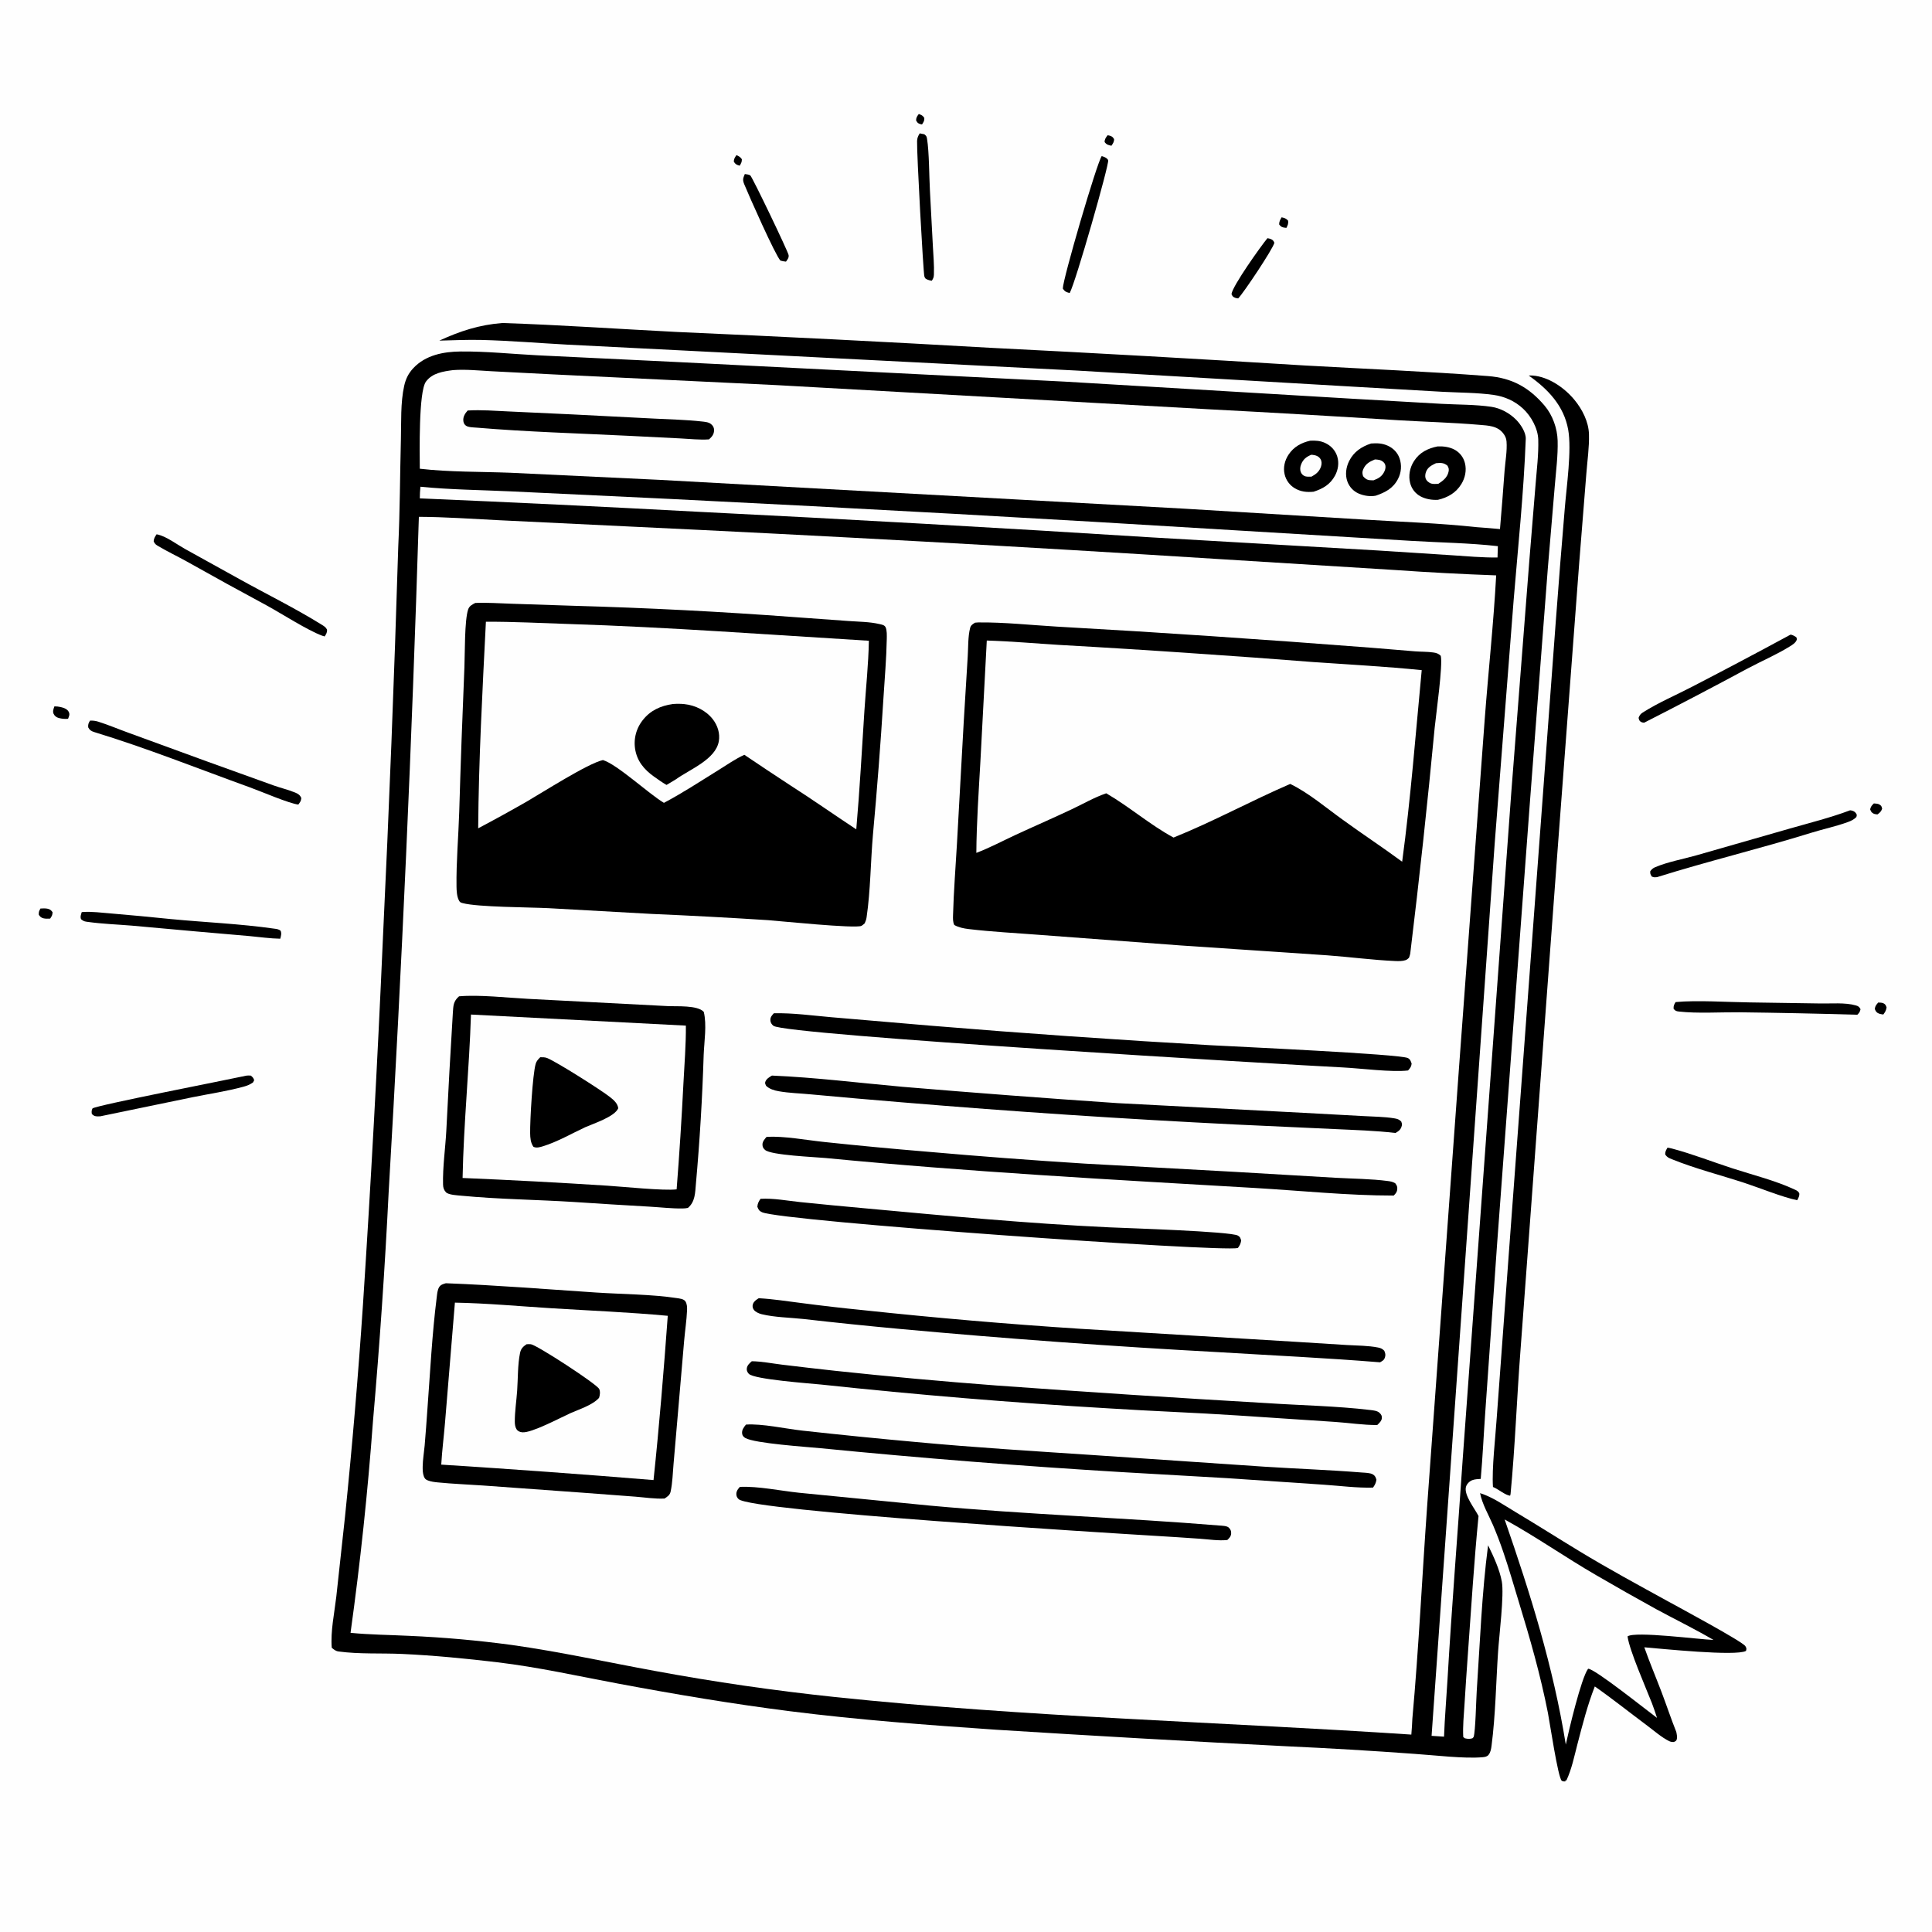 <?xml version="1.0" encoding="utf-8" ?>
<svg xmlns="http://www.w3.org/2000/svg" xmlns:xlink="http://www.w3.org/1999/xlink" width="1024" height="1024">
	<path fill="#FEFEFE" d="M0 0L1024 0L1024 1024L0 1024L0 0Z"/>
	<path d="M390.354 82.201C391.67 82.835 392.323 83.158 393.203 84.382C393.224 85.977 392.828 86.442 392.07 87.812C390.461 87.412 389.867 87.097 388.967 85.753C388.9 84.201 389.529 83.426 390.354 82.201Z"/>
	<path d="M486.984 60.412C488.392 60.974 489.058 61.167 489.904 62.502C490.024 64.032 489.476 64.744 488.681 65.962C488.358 65.896 488.026 65.865 487.713 65.763C486.385 65.332 486.165 64.917 485.537 63.777C485.618 62.188 486.075 61.644 486.984 60.412Z"/>
	<path d="M679.279 115.182C680.842 115.527 681.557 115.735 682.68 116.886C682.982 118.506 682.517 119.345 681.842 120.759C681.657 120.745 681.47 120.738 681.285 120.718C679.645 120.536 679 120.298 678.014 119.041C677.9 117.45 678.534 116.515 679.279 115.182Z"/>
	<path d="M587.022 71.71C587.396 71.747 587.711 71.763 588.082 71.881C589.486 72.33 589.74 72.556 590.485 73.739C590.507 75.258 589.892 76.037 589.085 77.242C587.414 76.898 586.496 76.697 585.465 75.277C585.459 73.719 586.159 72.917 587.022 71.71Z"/>
	<path d="M993.2 425.828C993.979 425.92 995.274 425.93 995.975 426.316C997.208 426.995 997.287 427.401 997.575 428.654C997.02 430.199 996.344 430.725 995.086 431.662C994.579 431.588 993.604 431.52 993.117 431.272C991.856 430.631 991.686 430.161 991.21 428.936C991.691 427.269 992.009 427.008 993.2 425.828Z"/>
	<path d="M995.481 531.363C996.218 531.41 997.319 531.387 997.995 531.662C999.327 532.205 999.465 532.707 999.927 533.932C999.684 535.587 999.191 536.39 998.191 537.717C997.422 537.588 996.551 537.483 995.826 537.195C994.531 536.682 994.19 536.008 993.688 534.791C993.844 533.21 994.5 532.518 995.481 531.363Z"/>
	<path d="M21.454 481.534C22.631 481.482 24.088 481.381 25.245 481.65C26.544 481.953 27.106 482.438 27.857 483.486C27.794 485.156 27.464 485.505 26.59 486.88C25.496 486.919 24.21 486.998 23.136 486.749C21.829 486.446 21.275 485.889 20.555 484.827C20.468 483.315 20.734 482.797 21.454 481.534Z"/>
	<path d="M28.833 374.394C29.985 374.398 31.009 374.484 32.136 374.747C33.795 375.135 35.82 375.803 36.538 377.525C37.086 378.837 36.511 379.759 36.07 380.974Q34.837 381.09 33.603 380.986Q32.369 380.882 31.173 380.561C29.956 380.247 28.956 379.507 28.411 378.349C27.793 377.036 28.4 375.663 28.833 374.394Z"/>
	<path d="M671.78 126.243C672.271 126.343 673.017 126.475 673.464 126.665C674.673 127.18 674.958 127.576 675.444 128.689C674.724 131.896 659.094 155.304 656.265 158.16C655.81 158.097 655.198 158.032 654.776 157.874C653.455 157.382 653.236 157.039 652.711 155.846C653.378 151.363 668.374 130.324 671.78 126.243Z"/>
	<path d="M394.772 92.243C395.636 92.371 396.941 92.484 397.672 92.975C398.665 93.642 417.672 133.254 417.978 135.202C418.204 136.642 417.379 137.566 416.584 138.664C415.568 138.599 414.648 138.375 413.662 138.131C411.077 135.606 396.874 103.571 394.453 97.629C393.494 95.275 393.821 94.494 394.772 92.243Z"/>
	<path d="M883.821 608.277C884.593 608.406 885.374 608.544 886.131 608.744C896.836 611.561 907.606 615.798 918.152 619.224C929.043 622.761 941.172 625.745 951.525 630.625C952.523 631.095 953.077 631.437 953.647 632.421C953.848 633.894 953.194 634.877 952.547 636.14C944.598 634.498 932.768 629.639 924.633 626.975C911.996 622.837 898.573 619.435 886.267 614.463C884.517 613.756 883.769 613.499 882.635 612.004C882.472 610.417 883.056 609.587 883.821 608.277Z"/>
	<path d="M583.93 82.725C584.21 82.817 584.491 82.905 584.769 83.001C585.69 83.316 587.05 83.986 587.348 84.981C587.963 87.04 570.045 149.884 566.969 155.279C566.831 155.253 566.692 155.236 566.556 155.203C564.947 154.817 564.184 154.344 563.313 152.939C563.272 148.114 581.297 86.467 583.93 82.725Z"/>
	<path d="M487.479 70.684L489.919 71.171C490.908 72.007 491.121 72.169 491.342 73.525C492.507 80.66 492.457 93.415 492.893 101.253L494.433 130.253C494.676 135.309 495.195 140.539 494.99 145.585C494.935 146.958 494.633 147.677 493.864 148.798C493.143 148.679 492.462 148.569 491.783 148.282C490.669 147.812 490.319 147.693 489.936 146.493C489.352 144.663 485.852 80.681 486.072 74.746C486.132 73.129 486.616 72.031 487.479 70.684Z"/>
	<path d="M130.698 570.096C131.478 569.981 132.182 570.052 132.966 570.099C134.02 571.032 134.28 571.224 134.725 572.54L134.091 573.726C132.492 574.843 131 575.449 129.116 575.963C120.304 578.371 110.928 579.75 101.965 581.57L53.128 591.671C52.676 591.688 52.223 591.715 51.771 591.708C50.278 591.686 49.68 591.417 48.67 590.419C48.506 589.176 48.483 588.617 49.033 587.48C51.343 585.771 120.183 572.387 130.698 570.096Z"/>
	<path d="M949.044 336.357C950.234 336.543 951.01 337.09 952.037 337.682C952.25 338.275 952.516 338.566 952.274 339.196C951.666 340.777 950.003 341.773 948.63 342.626C941.622 346.975 933.693 350.36 926.396 354.25Q899.083 368.968 871.435 383.045C871.03 383.004 870.474 382.977 870.105 382.802C868.87 382.214 868.762 381.667 868.486 380.474C868.93 379.201 869.514 378.396 870.65 377.671C878.844 372.445 888.346 368.422 896.99 363.915Q923.149 350.386 949.044 336.357Z"/>
	<path d="M888.111 531.121C899.48 530.04 915.618 531.165 927.376 531.299L964.438 531.855C970.458 531.992 977.943 531.243 983.673 532.902C985.037 533.297 985.452 533.686 986.118 534.897C985.805 536.314 985.451 536.819 984.422 537.835Q953.106 536.913 921.779 536.533C911.806 536.446 899.557 537.232 889.897 536.134C888.447 535.969 887.991 535.812 887.044 534.706C886.952 533.042 887.287 532.491 888.111 531.121Z"/>
	<path d="M82.984 283.201C83.272 283.257 83.564 283.295 83.848 283.367C88.512 284.551 93.824 288.591 98.082 290.969L127.019 306.993C141.416 314.994 156.391 322.331 170.379 331.021C171.633 331.8 172.619 332.334 173.325 333.684C173.458 335.264 172.876 336.048 172.081 337.326C171.7 337.221 171.139 337.079 170.748 336.933C162.864 334.003 149.552 325.394 141.498 320.986Q120.031 309.435 98.786 297.483C93.895 294.776 88.785 292.354 83.986 289.509C82.616 288.696 82.187 288.436 81.464 287.018C81.471 285.412 82.156 284.5 82.984 283.201Z"/>
	<path d="M43.327 483.441C43.566 483.422 43.806 483.4 44.046 483.383C48.696 483.061 53.832 483.755 58.486 484.122Q74.566 485.481 90.619 487.133C108.747 488.873 127.187 489.611 145.214 492.188C146.518 492.375 147.702 492.424 148.732 493.343C149.353 494.835 148.908 496.042 148.552 497.539C143.157 497.448 137.611 496.634 132.231 496.142L104.348 493.72L69.716 490.593C62.116 489.967 54.303 489.699 46.757 488.655C44.882 488.396 44.448 488.4 42.968 487.215C42.412 485.879 42.937 484.752 43.327 483.441Z"/>
	<path d="M980.588 429.478C980.796 429.504 981.005 429.517 981.21 429.556C982.393 429.78 983.258 430.274 983.887 431.32C984.321 432.043 984.079 432.288 983.917 433.057C982.616 434.351 981.216 435.039 979.498 435.672C973.157 438.008 966.477 439.381 960.032 441.383C932.964 449.793 905.304 456.422 878.258 464.904C876.991 465.001 876.597 465.084 875.456 464.572C874.767 463.342 874.565 463.149 874.669 461.767C875.444 460.722 876.101 460.134 877.285 459.631C884.021 456.765 892.131 455.35 899.193 453.326L948.74 439.122C959.373 436.082 970.235 433.373 980.588 429.478Z"/>
	<path d="M47.717 381.932C49.212 381.898 50.543 382.023 51.981 382.472C57.365 384.153 62.672 386.427 67.987 388.343L110.352 403.817L144.907 416.258C148.711 417.619 152.745 418.55 156.463 420.083C158.022 420.726 159.024 421.376 159.698 422.992C159.523 424.683 159.097 425.081 158.124 426.433C153.216 425.871 138.469 419.501 132.578 417.373C105.206 407.481 77.889 396.53 50.05 388.046C48.474 387.566 47.553 387.035 46.753 385.53C46.608 383.86 46.914 383.322 47.717 381.932Z"/>
	<path d="M810.264 199.058C811 199.02 811.656 198.991 812.386 199.047C820.767 199.69 829.121 205.481 834.363 211.781C838.586 216.855 842.001 223.48 842.189 230.181C842.382 237.035 841.305 244.293 840.785 251.136L837.027 298.2L825.62 449.657L805.886 715.756C803.936 741.097 803.046 766.585 800.626 791.878L800.389 792.763C797.795 792.418 794.471 789.564 791.893 788.392L791.303 788.13C790.643 778.325 792.621 761.775 793.293 751.556L799.819 662.868L824.549 330.038Q826.808 299.628 829.383 269.243C830.3 257.894 833.101 238.599 831.182 227.797C828.922 215.07 820.455 206.239 810.264 199.058Z"/>
	<path d="M784.472 791.39C791.171 793.513 797.179 797.787 803.171 801.368C814.615 808.208 825.861 815.353 837.259 822.266C852.461 831.485 868.212 840.026 883.796 848.591C889.275 851.602 923.618 870.072 925.077 872.495C925.749 873.609 925.732 873.856 925.415 875.016C920.044 877.973 880.292 873.819 871.516 873.104C874.298 881.033 877.6 888.805 880.59 896.661C883.285 903.744 885.658 910.941 888.474 917.978C888.725 919.297 889.104 920.81 888.642 922.108C888.371 922.868 887.854 922.933 887.195 923.295C886.262 923.308 885.565 923.262 884.71 922.844C880.668 920.866 876.761 917.38 873.144 914.687C863.847 907.767 854.774 900.494 845.28 893.848C841.397 903.717 838.73 914.27 836.053 924.52C834.383 930.914 833.054 937.636 830.239 943.637L829.558 943.761L829.743 944.214C829.046 944.162 828.307 944.28 827.74 943.816C825.767 942.203 821.364 912.644 820.433 907.901C816.477 887.736 810.929 868.416 804.924 848.789C802.233 839.997 799.708 831.107 796.712 822.414Q794.266 815.256 791.308 808.294C789.001 802.972 785.534 797.053 784.472 791.39Z"/>
	<path fill="#FEFEFE" d="M797.486 805.346C814.083 814.46 829.752 825.484 846.166 834.97Q861.944 844.146 877.931 852.954C888.003 858.394 898.308 863.419 908.194 869.198C901.065 868.997 866.5 864.43 862.639 867.326C863.626 874.753 872.277 894.337 875.538 902.668C876.552 905.244 877.383 907.891 878.256 910.518C873.135 906.767 845.013 884.233 841.718 884.472C837.985 889.595 831.416 917.588 829.903 924.645C823.234 883.298 811.166 844.787 797.486 805.346Z"/>
	<path d="M266.224 171.2C297.137 172.213 328.076 174.385 358.972 175.96Q441.934 179.598 524.841 184.338Q608.075 188.507 691.253 193.694C723.705 195.538 756.245 196.842 788.654 199.326C801.311 200.296 810.476 205.322 818.687 215.038C822.919 220.045 825.407 227.038 825.582 233.577C825.793 241.462 824.715 249.63 824.072 257.488L820.402 300.932L810.935 424.508L793.524 658.911L787.216 748.569C786.377 760.324 785.868 772.113 784.817 783.851C783.365 783.946 781.68 783.991 780.313 784.53C778.793 785.129 777.38 786.543 776.976 788.137C775.873 792.489 781.687 799.602 783.649 803.546C781.272 827.717 779.798 852.121 778.029 876.345Q777.037 889.95 776.205 903.566C775.858 909.213 775.245 915.001 775.552 920.653L776.397 921.335C778.007 921.685 778.792 921.765 780.383 921.345C780.615 921.073 780.969 920.869 781.079 920.529C782.045 917.55 782.388 900.972 782.693 896.426C784.415 870.761 785.377 844.521 788.715 819.03C791.584 824.82 794.829 831.872 795.992 838.228C797.279 845.258 794.6 866.672 794.008 875.51C792.906 891.958 792.672 908.93 790.554 925.259C790.336 926.941 790.062 928.719 788.975 930.092C788.212 931.055 787.06 931.243 785.911 931.349C776.142 932.253 760.141 930.266 749.581 929.575Q715.883 927.112 682.13 925.568Q605.011 921.647 527.946 916.79C491.499 914.295 454.91 911.578 418.66 906.978C388.069 903.095 357.858 898 327.555 892.333C306.353 888.368 285.181 883.615 263.746 881.061C246.996 879.065 230.027 877.404 213.177 876.627C202.137 876.119 190.339 876.807 179.43 875.312C177.919 875.105 176.955 874.301 175.835 873.34C175.154 864.495 177.226 855.034 178.249 846.23L182.873 803.747Q188.598 747.88 192.357 691.847Q198.681 595.105 202.91 498.248Q207.906 393.961 211.088 289.603C211.995 270.787 211.99 251.815 212.483 232.974C212.724 223.78 212.228 213.463 214.227 204.492C215.044 200.829 216.508 197.845 219.093 195.096C225.583 188.197 235.031 186.388 244.109 186.297C257.603 186.16 271.257 187.611 284.744 188.308L357.571 191.821L564.604 202.281L715.632 211.268L764.153 214.045C772.799 214.516 781.909 214.367 790.456 215.618C795.343 216.334 800.184 218.998 803.644 222.526C805.938 224.866 808.812 229.162 808.685 232.588C807.618 261.169 804.588 289.818 802.242 318.335L792.239 446.786L758.768 920.032L765.365 920.467C765.737 910.441 766.613 900.401 767.196 890.382C769.462 851.383 772.627 812.484 775.252 773.514L801.022 419.9L810.613 296.681L813.908 256.509C814.523 248.777 815.534 240.773 815.309 233.024C815.134 227.047 811.542 220.587 807.238 216.582C802.889 212.534 797.465 210.125 791.614 209.309C782.792 208.077 773.551 208.139 764.641 207.663L716.954 204.929L570.822 196.41L363.939 185.86L300.565 182.659C285.486 181.839 270.336 180.565 255.246 180.182C247.798 179.994 240.285 180.362 232.836 180.537C243.938 175.451 253.965 172.175 266.224 171.2Z"/>
	<path fill="#FEFEFE" d="M222.834 257.978C238.586 259.556 254.808 259.696 270.634 260.433L355.805 264.477Q505.101 271.854 654.296 281.05L748.274 286.683C763.39 287.592 778.862 287.776 793.899 289.479L793.716 295.491C785.632 295.574 777.427 294.81 769.357 294.283L730.16 291.757L610.634 284.841Q489.783 277.205 368.84 271.19Q295.695 267.257 222.512 264.145C222.487 262.066 222.648 260.046 222.834 257.978Z"/>
	<path fill="#FEFEFE" d="M240.134 196.166C246.778 195.67 253.64 196.39 260.286 196.747L292.895 198.425L411.98 204.141L641.004 216.944Q691.052 219.57 741.068 222.735C755.386 223.588 769.838 223.951 784.116 225.169C788.81 225.57 793.575 225.669 796.673 229.599C797.75 230.965 798.358 232.25 798.495 233.989C798.884 238.905 797.846 244.52 797.459 249.462Q796.349 264.949 795.023 280.419Q788.848 279.843 782.661 279.408C762.991 277.279 742.969 276.609 723.209 275.401L626.997 269.567L349.368 254.322L270.6 250.572C254.664 249.956 238.326 250.256 222.502 248.436C222.465 240.3 221.795 207.641 225.773 202.25C229.15 197.672 234.909 196.858 240.134 196.166Z"/>
	<path d="M694.442 233.581C697.206 233.44 699.766 233.588 702.319 234.767C705.429 236.204 707.765 238.679 708.776 241.977C709.811 245.355 709.252 249.004 707.591 252.086C705.038 256.82 701.149 259.025 696.234 260.621C692.665 260.98 689.344 260.633 686.223 258.76Q685.726 258.461 685.26 258.115Q684.795 257.768 684.367 257.377Q683.938 256.986 683.551 256.554Q683.164 256.122 682.821 255.654Q682.479 255.186 682.184 254.686Q681.89 254.186 681.647 253.659Q681.404 253.132 681.215 252.584Q681.026 252.035 680.892 251.471C680.009 247.805 680.914 244.053 682.978 240.948C685.719 236.823 689.714 234.637 694.442 233.581Z"/>
	<path fill="#FEFEFE" d="M694.999 241.036C695.212 241.05 695.426 241.054 695.639 241.077C697.299 241.253 698.863 241.74 699.828 243.213C700.584 244.368 700.611 245.77 700.229 247.054C699.401 249.839 697.575 251.306 695.111 252.634C694.147 252.632 692.906 252.746 691.982 252.495Q691.773 252.438 691.572 252.358Q691.37 252.278 691.18 252.175Q690.989 252.072 690.812 251.948Q690.634 251.823 690.472 251.679Q690.31 251.535 690.166 251.374Q690.021 251.212 689.897 251.035Q689.772 250.858 689.668 250.667Q689.565 250.477 689.484 250.276C688.92 248.884 689.103 247.439 689.646 246.077C690.71 243.41 692.418 242.107 694.999 241.036Z"/>
	<path d="M726.709 235.062C729.888 234.839 732.532 234.892 735.489 236.21C738.421 237.517 740.683 239.813 741.769 242.854Q742.004 243.524 742.169 244.215Q742.334 244.906 742.428 245.61Q742.521 246.314 742.542 247.024Q742.563 247.734 742.511 248.442Q742.459 249.15 742.335 249.85Q742.211 250.549 742.015 251.232Q741.82 251.915 741.556 252.574Q741.292 253.233 740.962 253.862C738.38 258.857 734.246 260.976 729.197 262.72C726.243 263.307 722.895 262.775 720.144 261.598Q719.63 261.374 719.14 261.1Q718.651 260.826 718.192 260.503Q717.733 260.181 717.309 259.814Q716.885 259.447 716.5 259.039Q716.115 258.631 715.773 258.186Q715.431 257.741 715.136 257.264Q714.841 256.787 714.595 256.283Q714.349 255.779 714.156 255.252C712.85 251.667 713.405 247.684 715.088 244.324C717.52 239.469 721.665 236.693 726.709 235.062Z"/>
	<path fill="#FEFEFE" d="M728.724 243.517C729.526 243.56 730.381 243.591 731.162 243.788C732.339 244.085 733.578 244.908 734.064 246.046C734.607 247.32 734.324 248.656 733.766 249.859C732.547 252.49 730.589 253.64 727.96 254.588C727.366 254.581 726.771 254.572 726.179 254.52C724.445 254.367 723.583 253.69 722.479 252.418C722.03 251.038 721.937 250.132 722.517 248.79C723.808 245.805 725.834 244.718 728.724 243.517Z"/>
	<path d="M761.973 236.601C764.982 236.468 768.335 236.898 771.003 238.366C773.794 239.901 775.712 242.451 776.465 245.54C777.387 249.321 776.552 253.318 774.526 256.599C771.65 261.259 767.337 263.695 762.131 264.92C759.032 265.096 755.662 264.553 752.901 263.079Q752.399 262.809 751.928 262.49Q751.457 262.17 751.021 261.803Q750.585 261.437 750.189 261.028Q749.793 260.618 749.441 260.17Q749.089 259.723 748.785 259.241Q748.481 258.759 748.228 258.249Q747.975 257.739 747.776 257.205Q747.577 256.671 747.434 256.12C746.363 252.141 747.244 247.811 749.454 244.38C752.432 239.756 756.742 237.669 761.973 236.601Z"/>
	<path fill="#FEFEFE" d="M761.086 245.503C763.58 245.295 765.112 245.133 767.177 246.806C767.86 248.031 768.066 248.691 767.75 250.095C767.073 253.11 764.786 254.857 762.339 256.432C761.179 256.485 759.823 256.631 758.696 256.322C757.415 255.971 756.065 254.856 755.615 253.59C755.221 252.483 755.425 251.142 755.833 250.068C756.78 247.581 758.827 246.613 761.086 245.503Z"/>
	<path d="M247.877 217.576C255.112 217.13 262.531 217.762 269.772 218.084L303.415 219.65L346.847 221.868C355.192 222.303 363.7 222.457 372.003 223.395C373.61 223.576 375.585 223.707 376.873 224.788C377.921 225.666 378.486 226.617 378.471 228.016C378.448 230.225 377.351 231.47 375.8 232.877C370.895 233.239 365.686 232.626 360.755 232.38L333.435 231.005C306.498 229.672 279.312 228.919 252.442 226.648C250.895 226.517 248.159 226.522 246.893 225.567C245.956 224.859 245.611 223.922 245.557 222.767C245.46 220.709 246.577 219.036 247.877 217.576Z"/>
	<path fill="#FEFEFE" d="M222.008 273.927C235.965 273.992 250.108 275.011 264.053 275.704L333.423 279.056Q489.398 286.411 645.237 296.264L739.498 302.124Q766.227 303.997 793.004 304.965C791.634 330.468 788.838 355.861 786.924 381.325L773.327 565.601L756.436 797.996C753.737 835.625 751.979 873.4 748.578 910.968C748.501 913.771 748.241 916.573 748.037 919.368C646.297 912.611 544.024 910.1 442.593 899.465Q394.601 894.414 347.149 885.637C321.824 881.007 296.693 875.446 271.18 871.857Q244.115 868.211 216.831 867.031C206.504 866.505 196.084 866.454 185.794 865.435Q193.556 809.531 197.685 753.242Q202.995 692.54 206.009 631.681Q216.503 452.916 222.008 273.927Z"/>
	<path d="M403.09 635.396C409.919 634.99 417.427 636.435 424.236 637.144Q441.155 638.88 458.095 640.399C501.25 644.376 544.54 648.484 587.835 650.511C597.253 650.953 652.383 652.655 656.144 654.908C657.399 655.66 657.441 656.208 657.846 657.514C657.566 659.222 657.112 660.09 656.094 661.479C647.186 663.72 414.43 647.32 403.87 642.5C402.367 641.815 401.976 641.09 401.41 639.587C401.565 637.785 402.089 636.884 403.09 635.396Z"/>
	<path d="M392.147 788.084C401.806 787.63 413.725 790.172 423.587 791.198L492.897 798.004C543.932 802.699 595.238 804.375 646.309 808.557C647.658 808.668 650.285 808.697 651.263 809.654C652.195 810.566 652.624 811.463 652.536 812.787C652.431 814.375 651.558 815.212 650.501 816.229C645.876 816.736 640.734 815.899 636.076 815.57Q624.088 814.724 612.091 814.014C587.856 812.546 398.523 800.952 391.509 794.596C390.658 793.825 390.223 792.873 390.279 791.722C390.357 790.128 391.143 789.219 392.147 788.084Z"/>
	<path d="M395.371 755.059C403.885 754.464 416.203 757.244 425.174 758.247Q455.428 761.593 485.744 764.324C516.913 767.242 548.103 769.128 579.335 771.208L670.26 777.383C687.453 778.485 704.727 779.089 721.894 780.465C723.604 780.602 726.202 780.599 727.663 781.476C728.848 782.186 729.145 783.017 729.537 784.262C729.27 786.05 728.76 786.985 727.729 788.457C719.209 788.709 710.253 787.506 701.72 786.932L650.238 783.445L594.94 780.272Q514.819 775.453 434.939 767.585C427.564 766.859 400.113 765.072 395.007 762.157C394.196 761.694 393.521 760.946 393.37 760.013C393.037 757.952 394.179 756.576 395.371 755.059Z"/>
	<path d="M402.151 688.083C409.64 688.494 417.153 689.68 424.594 690.615Q440.978 692.768 457.422 694.401Q514.858 700.546 572.5 704.285L686.239 711.157L713.979 712.896C719.363 713.218 725.133 713.168 730.415 714.216C731.854 714.501 732.644 714.87 733.674 715.904C734.25 717.187 734.5 718.128 734.024 719.522C733.512 721.019 732.696 721.303 731.456 722.051C703.088 719.746 674.593 718.417 646.181 716.693Q561.634 712.121 477.317 704.399Q451.53 702.027 425.801 699.092C418.735 698.332 410.563 698.227 403.697 696.556C402.297 696.215 400.426 695.416 399.543 694.214C398.844 693.262 398.694 692.153 399.116 691.054C399.654 689.652 400.944 688.843 402.151 688.083Z"/>
	<path d="M398.475 721.485C403.694 721.549 409.241 722.659 414.449 723.295Q428.595 725.019 442.761 726.566Q485.318 731.111 527.995 734.332Q599.577 739.524 671.226 743.663C689.516 744.903 708.205 745.168 726.388 747.347C727.899 747.529 729.963 747.719 731.139 748.808C732.054 749.656 732.561 750.464 732.405 751.748C732.229 753.201 730.953 754.322 729.968 755.288C722.671 755.357 714.983 754.137 707.671 753.649L656.099 750.227C633.248 748.717 610.356 747.933 587.501 746.458Q511.233 741.984 435.268 733.845C429.452 733.245 399.684 731.137 396.883 728.147C396.092 727.303 395.654 726.389 395.831 725.219C396.084 723.544 397.28 722.541 398.475 721.485Z"/>
	<path d="M410.166 537.053C420.212 536.809 430.732 538.296 440.754 539.157L493.053 543.614Q567.351 549.755 641.781 553.994C654.156 554.694 742.086 558.66 746.205 560.796C747.471 561.453 747.809 562.536 748.199 563.788C747.988 565.468 747.365 566.156 746.297 567.371C737.675 568.417 721.156 566.233 711.699 565.761C681.488 564.254 416.242 548.598 409.944 543.702C409.007 542.974 408.343 541.955 408.313 540.739C408.272 539.083 409.105 538.176 410.166 537.053Z"/>
	<path d="M409.158 570.078C432.133 571.058 455.286 573.956 478.204 576.017Q535.218 580.803 592.3 584.681L691.126 589.837L722.491 591.54C727.895 591.86 733.663 591.856 738.996 592.737C740.58 592.999 741.526 593.269 742.687 594.445C742.948 595.277 743.206 595.662 743.005 596.548C742.517 598.695 741.419 599.46 739.629 600.505C729.092 599.25 718.331 598.953 707.73 598.446L654.749 596.006Q566.417 591.636 478.283 584.273Q454.131 582.304 430.002 580.06C424.335 579.493 418.277 579.376 412.692 578.368C410.281 577.933 407.852 577.22 406.052 575.502C405.793 574.858 405.381 574.304 405.572 573.597C406.029 571.902 407.739 570.892 409.158 570.078Z"/>
	<path d="M406.323 602.551C415.685 602.04 427.326 604.28 436.901 605.281Q464.016 608.158 491.191 610.405Q533.061 614.102 575.011 616.743L653.735 621.066L707.85 624.242C716.999 624.768 726.55 624.774 735.62 625.973C737.122 626.172 738.241 626.389 739.535 627.178C740.314 628.322 740.703 628.816 740.574 630.289C740.437 631.856 739.731 632.646 738.688 633.673C714.543 633.698 688.97 631.04 664.751 629.629C588.841 625.207 513.11 621.088 437.398 613.759C432.127 613.249 408.644 612.301 405.498 609.488C404.501 608.596 404.128 607.923 404.123 606.573C404.117 605.042 405.368 603.61 406.323 602.551Z"/>
	<path d="M236.308 680.148C262.878 681.148 289.483 683.316 316.019 685.069C329.519 685.961 345.611 686.008 358.563 687.998C360.052 688.227 362.494 688.416 363.344 689.849C364.154 691.212 364.224 692.932 364.156 694.474C363.92 699.799 363.072 705.279 362.613 710.609L359.272 749.53L356.977 776.134C356.567 780.828 356.445 785.848 355.472 790.457C355.044 792.489 353.836 793.183 352.225 794.254C347.121 794.517 341.723 793.651 336.609 793.251L308.372 791.129L256.116 787.353C248.113 786.788 240.028 786.499 232.05 785.706C230.319 785.534 228.415 785.302 226.793 784.671C225.579 784.2 225.114 783.711 224.649 782.512C224.045 780.955 224.01 779.005 224.03 777.36C224.074 773.687 224.742 769.879 225.073 766.212C225.65 759.812 226.055 753.39 226.532 746.982C227.999 727.276 229.002 707.214 231.469 687.615C231.685 685.896 231.836 683.699 232.752 682.206C233.565 680.882 234.921 680.562 236.308 680.148Z"/>
	<path fill="#FEFEFE" d="M241.107 690.423C258.191 690.733 275.45 692.355 292.515 693.412C312.959 694.678 333.543 695.505 353.932 697.405C351.818 726.372 349.435 755.581 346.383 784.465Q290.163 779.855 233.868 776.279C234.298 768.838 235.262 761.382 235.874 753.949L241.107 690.423Z"/>
	<path d="M279.086 712.477C279.865 712.409 280.603 712.39 281.385 712.478C284.429 712.821 316.277 733.507 317.586 736.196C318.255 737.569 317.971 739.549 317.503 740.907C314.005 744.768 307.112 746.893 302.377 748.995C297.022 751.392 281.699 759.643 276.804 759.142C275.535 759.012 274.477 758.613 273.757 757.492C273.06 756.405 272.862 754.881 272.855 753.615C272.824 748.193 273.725 742.552 274.104 737.12C274.552 730.713 274.343 723.352 275.634 717.102C276.113 714.784 277.18 713.774 279.086 712.477Z"/>
	<path d="M243.299 528.07C254.114 527.116 269.063 528.852 280.132 529.423L353.928 533.256C358.68 533.494 369.724 532.678 373.012 536.314C374.702 543.173 373.231 552.052 372.961 559.116Q371.894 593.434 368.832 627.631C368.425 632.309 368.436 637.009 364.603 640.224Q363.194 640.502 361.757 640.517C356.003 640.597 349.971 639.873 344.211 639.545Q324.217 638.414 304.235 637.078C284.441 635.82 264.386 635.658 244.667 633.758C242.608 633.56 237.693 633.362 236.344 631.9C235.211 630.674 234.868 629.423 234.826 627.795C234.589 618.534 236.056 608.622 236.554 599.328Q238.094 568.127 240.015 536.946C240.279 533.11 240.213 530.747 243.299 528.07Z"/>
	<path fill="#FEFEFE" d="M249.626 537.732L363.53 543.6C363.618 553.741 362.745 564.047 362.235 574.181Q360.827 602.305 358.631 630.378C352.127 631.242 329.67 628.92 321.89 628.436Q283.559 625.962 245.181 624.356C245.741 595.495 248.71 566.61 249.626 537.732Z"/>
	<path d="M286.346 560.355C287.593 560.357 288.848 560.316 290.025 560.793C295.089 562.85 318.526 577.686 323.361 581.505C325.283 583.023 327.38 584.844 327.682 587.4C325.766 591.918 314.546 595.513 310.205 597.437C303.018 600.789 295.358 605.221 287.828 607.529C286.235 608.018 284.262 608.643 282.701 607.793C281.234 605.687 281.027 603.14 280.989 600.63C280.887 593.956 282.264 569.73 283.913 563.873C284.332 562.385 285.275 561.42 286.346 560.355Z"/>
	<path d="M251.901 319.58C258.27 319.307 264.765 319.787 271.136 319.992L303.803 321.074Q362.597 322.712 421.25 327.095L449.797 329.154C455.112 329.545 460.898 329.535 466.073 330.757C467.283 331.042 468.753 331.215 469.364 332.418C470.154 333.973 470.039 336.944 470.007 338.71C469.816 349.11 468.892 359.635 468.243 370.026Q466.005 406.212 462.686 442.314C461.42 456.76 461.408 471.941 459.312 486.2C459.145 487.336 458.793 488.365 458.296 489.393C457.798 489.814 457.162 490.422 456.562 490.723C453.441 492.289 412.982 488.132 407.098 487.702Q376.321 485.725 345.508 484.404L290.548 481.342C280.561 480.844 253.271 480.823 245.26 478.68C244.091 478.367 243.759 478.246 243.196 477.149C242.157 475.125 241.992 472.154 241.962 469.896C241.786 456.795 242.983 443.489 243.398 430.379Q244.53 392.003 246.148 353.644C246.452 346.266 246.169 328.773 248.135 322.995C248.772 321.124 250.277 320.437 251.901 319.58Z"/>
	<path fill="#FEFEFE" d="M257.537 329.541C272.089 329.454 286.772 330.263 301.322 330.726C354.518 332.417 407.419 336.407 460.52 339.614C460.31 351.961 458.945 364.511 458.148 376.856C456.8 397.753 455.663 418.705 453.844 439.565C442.087 431.845 430.6 423.725 418.741 416.161Q406.568 408.198 394.513 400.059C389.748 402.235 385.365 405.334 380.92 408.09C371.429 413.977 361.76 420.311 351.897 425.53C343.687 420.618 327.173 405.172 319.57 402.848C311.596 404.597 287.446 420.086 279.167 424.864Q266.426 432.161 253.448 439.026C253.709 402.594 255.715 365.93 257.537 329.541Z"/>
	<path d="M356.61 373.15C358.598 372.977 360.78 372.992 362.766 373.199C368.507 373.799 374.297 376.649 377.845 381.27C380.369 384.556 381.709 388.732 380.994 392.865C379.317 402.558 365.656 407.717 358.223 413.064C356.596 414.092 354.923 415.053 353.266 416.034C350.931 414.674 348.721 413.105 346.525 411.533C341.331 407.815 337.549 403.28 336.589 396.76Q336.517 396.267 336.47 395.772Q336.424 395.276 336.402 394.779Q336.381 394.281 336.384 393.783Q336.388 393.285 336.417 392.788Q336.446 392.291 336.5 391.796Q336.555 391.301 336.634 390.81Q336.713 390.318 336.817 389.831Q336.921 389.344 337.05 388.863Q337.178 388.382 337.331 387.909Q337.484 387.435 337.661 386.969Q337.838 386.504 338.038 386.048Q338.238 385.592 338.461 385.147Q338.684 384.702 338.929 384.268Q339.174 383.835 339.441 383.415Q339.708 382.995 339.996 382.588Q340.284 382.182 340.592 381.791C344.701 376.487 350.141 374.09 356.61 373.15Z"/>
	<path d="M516.78 330.031C517.361 329.965 517.915 329.907 518.5 329.901C532.215 329.753 546.352 331.313 560.057 332.112Q600.763 334.387 641.44 337.131Q684.322 340.01 727.171 343.34L749.952 345.22C753.219 345.48 756.564 345.365 759.808 345.841C761.388 346.073 762.462 346.459 763.63 347.585C764.84 352.351 761.13 378.593 760.404 385.779Q754.735 445.707 747.449 505.46C747.343 506.186 747.006 506.972 746.779 507.661C746.228 508.186 745.715 508.655 744.976 508.905C743.319 509.465 741.294 509.442 739.558 509.368C727.581 508.856 715.467 507.207 703.48 506.34L625.993 501.122L551.274 495.521C538.689 494.535 525.948 493.918 513.423 492.421C510.75 492.101 508.168 491.58 505.784 490.276C505.01 488.657 505.083 486.836 505.129 485.076C505.462 472.52 506.485 459.909 507.197 447.367L510.796 382.635L512.907 348.054C513.219 343.289 512.998 337.464 514.183 332.844C514.566 331.35 515.564 330.809 516.78 330.031Z"/>
	<path fill="#FEFEFE" d="M523.016 339.496C535.872 339.882 548.787 341.048 561.63 341.834Q597.758 343.854 633.856 346.364Q665.182 348.46 696.481 350.934C715.508 352.262 734.56 353.258 753.539 355.188C750.311 388.962 747.715 423.114 743.172 456.728C732.847 449.101 722.082 442.055 711.7 434.493C702.899 428.183 693.567 420.202 683.85 415.497C663.062 424.467 642.994 435.481 621.993 443.925C609.434 437.118 598.65 427.614 586.326 420.462C579.997 422.635 573.887 426.172 567.814 429.04C558.022 433.664 548.094 437.958 538.275 442.514C531.392 445.707 524.572 449.352 517.481 452.043C517.594 435.936 518.726 419.805 519.625 403.726L523.016 339.496Z"/>
</svg>
